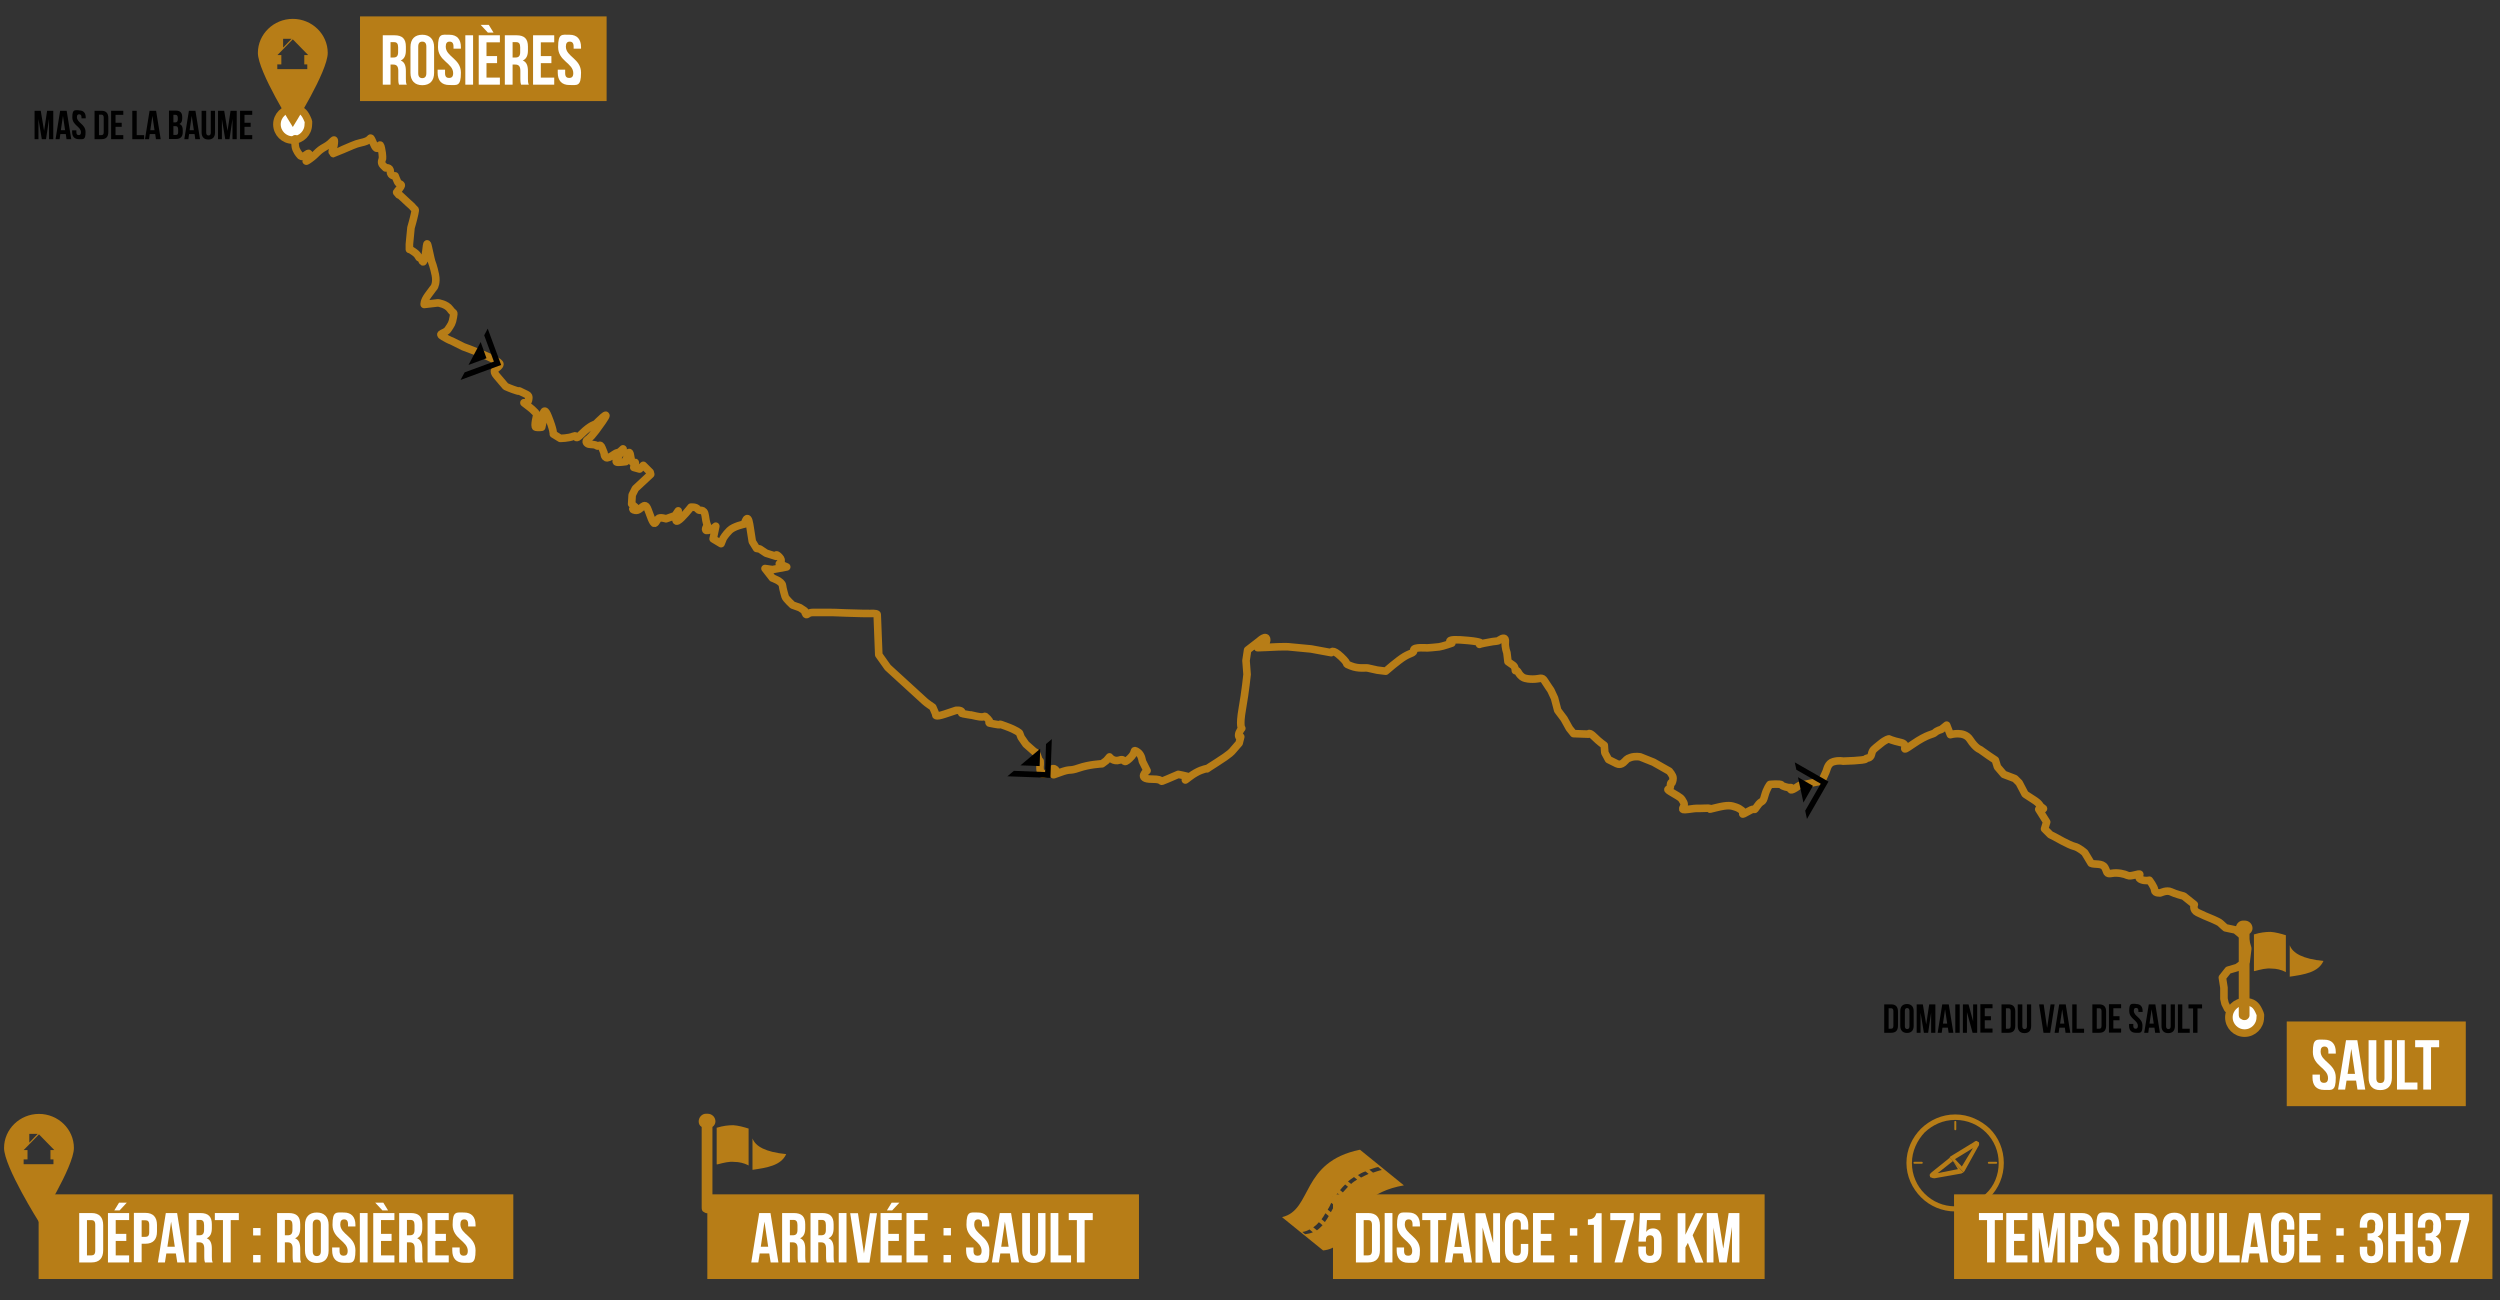 <?xml version="1.0" encoding="UTF-8"?> <svg xmlns="http://www.w3.org/2000/svg" xmlns:xlink="http://www.w3.org/1999/xlink" version="1.1" viewBox="0 0 1417.3 737"><rect x="0" y="0" width="1417.3" height="737" fill="#333333" stroke="none"/><defs><style> .st0, .st1 { fill: #b77d17; } .st2 { stroke-width: 1.1px; } .st2, .st3 { fill: none; stroke-linecap: round; stroke-linejoin: round; } .st2, .st3, .st4 { stroke: #b77d17; } .st5, .st4 { fill: #fff; } .st3 { stroke-width: 4.3px; } .st1 { fill-rule: evenodd; } .st4 { stroke-miterlimit: 10; stroke-width: 4.3px; } .st6 { display: none; } </style></defs><g id="Calque_2" class="st6"><image width="1415" height="866"></image></g><g id="Calque_3" class="st6"><image width="2012" height="869" transform="translate(156.7 64.9) scale(.6)"></image></g><g id="CARTE_2"><path class="st4" d="M174.8,70.5c0,4.9-4,8.9-8.9,8.9s-8.9-4-8.9-8.9,4-8.9,8.9-8.9,6.6,2.1,8,5,.9,2.5.9,3.9Z"></path><path class="st1" d="M157.3,36.5h2.2v-5.3h-2.2l8.7-8.9,8.7,8.9h-2.2v5.3h1.7v2.7h-17v-2.7ZM160.7,22h4.6l-.2.2-4.4,4.6h-.2v-4.8h.2ZM185.8,30c0,10.6-19.8,42-19.8,42,0,0-19.8-31.4-19.8-42s8.9-19.3,19.8-19.3,19.8,8.7,19.8,19.3h0Z"></path><g><path d="M25,74.2l1.7-11.4h3.5v16.1h-2.4v-11.5l-1.7,11.5h-2.4l-1.9-11.4v11.4h-2.2v-16.1h3.5l1.9,11.4Z"></path><path d="M40.3,78.9h-2.6l-.4-2.9h-3.1l-.4,2.9h-2.3l2.6-16.1h3.7l2.6,16.1ZM34.5,73.8h2.4l-1.2-8.1-1.2,8.1Z"></path><path d="M44.9,62.6c2.5,0,3.7,1.5,3.7,4v.5h-2.4v-.7c0-1.1-.5-1.6-1.3-1.6s-1.3.4-1.3,1.6c0,3.3,4.9,3.9,4.9,8.5s-1.3,4-3.8,4-3.8-1.5-3.8-4v-1h2.4v1.1c0,1.1.5,1.6,1.3,1.6s1.3-.4,1.3-1.6c0-3.3-4.9-3.9-4.9-8.5s1.3-4,3.7-4Z"></path><path d="M53.6,62.8h4c2.5,0,3.8,1.4,3.8,4v8.1c0,2.6-1.2,4-3.8,4h-4v-16.1ZM56.1,65.1v11.5h1.4c.8,0,1.3-.4,1.3-1.6v-8.4c0-1.1-.5-1.6-1.3-1.6h-1.4Z"></path><path d="M65.5,69.6h3.5v2.3h-3.5v4.7h4.4v2.3h-6.9v-16.1h6.9v2.3h-4.4v4.5Z"></path><path d="M75,62.8h2.5v13.8h4.2v2.3h-6.7v-16.1Z"></path><path d="M91,78.9h-2.6l-.4-2.9h-3.1l-.4,2.9h-2.3l2.6-16.1h3.7l2.6,16.1ZM85.2,73.8h2.4l-1.2-8.1-1.2,8.1Z"></path><path d="M103.3,66.5v.6c0,1.7-.5,2.7-1.6,3.2,1.4.5,1.9,1.7,1.9,3.4v1.3c0,2.5-1.3,3.8-3.8,3.8h-4v-16.1h3.8c2.6,0,3.7,1.2,3.7,3.7ZM98.3,65.1v4.3h1c.9,0,1.5-.4,1.5-1.7v-.9c0-1.1-.4-1.7-1.3-1.7h-1.2ZM98.3,71.6v4.9h1.4c.9,0,1.3-.4,1.3-1.6v-1.4c0-1.5-.5-2-1.6-2h-1.1Z"></path><path d="M113.3,78.9h-2.6l-.4-2.9h-3.1l-.4,2.9h-2.3l2.6-16.1h3.7l2.6,16.1ZM107.5,73.8h2.4l-1.2-8.1-1.2,8.1Z"></path><path d="M116.9,62.8v12.4c0,1.1.5,1.6,1.3,1.6s1.3-.4,1.3-1.6v-12.4h2.4v12.3c0,2.6-1.3,4-3.8,4s-3.8-1.5-3.8-4v-12.3h2.5Z"></path><path d="M129,74.2l1.7-11.4h3.5v16.1h-2.4v-11.5l-1.7,11.5h-2.4l-1.9-11.4v11.4h-2.2v-16.1h3.5l1.9,11.4Z"></path><path d="M138.6,69.6h3.5v2.3h-3.5v4.7h4.4v2.3h-6.9v-16.1h6.9v2.3h-4.4v4.5Z"></path></g><path class="st4" d="M1281.4,576.8c0,4.9-4,8.9-8.9,8.9s-8.9-4-8.9-8.9,4-8.9,8.9-8.9,6.6,2.1,8,5,.9,2.5.9,3.9Z"></path><path class="st1" d="M1278,529.7c3.2-1,6.3-1.4,9.2-1.4,2.9.2,5.8,1,8.7,1.9v.2h0v20.8l-.2-.2c-2.4-1.2-5.1-1.9-8-1.9-2.9-.3-6,.5-9.4,1.4h-.5v-20.8h.2ZM1298.1,535.8v17.9c8.2-1.2,16.2-2.4,19.1-8.9-11.8-1.2-17.4-4.4-19.1-8.9h0ZM1275.3,571.3v4.4c0,.7-.5,1.5-1,1.9-.2.3-.9.7-1.7.7h-.5c-.7,0-1.4-.5-2.2-1-.5-.5-.7-1.2-.7-2.2v-45.7c-1.2-.7-1.7-1.9-1.7-3.1h0c0-2.4,1.9-4.4,4.1-4.4h1c2.4,0,4.4,1.9,4.4,4.4h0c0,1.2-.7,2.4-1.7,3.1v41.8Z"></path><g><rect class="st0" x="1296.4" y="579.1" width="101.5" height="48"></rect><g><path class="st5" d="M1317.7,589.4c4.3,0,6.5,2.6,6.5,7v.9h-4.2v-1.2c0-2-.8-2.8-2.2-2.8s-2.2.8-2.2,2.8c0,5.8,8.6,6.8,8.6,14.8s-2.2,7-6.6,7-6.6-2.6-6.6-7v-1.7h4.2v2c0,2,.9,2.7,2.3,2.7s2.3-.7,2.3-2.7c0-5.8-8.6-6.8-8.6-14.8s2.2-7,6.5-7Z"></path><path class="st5" d="M1340.9,617.7h-4.4l-.8-5.1h-5.4l-.8,5.1h-4l4.5-28h6.4l4.5,28ZM1330.9,608.8h4.2l-2.1-14.2-2.1,14.2Z"></path><path class="st5" d="M1347.2,589.7v21.6c0,2,.9,2.7,2.3,2.7s2.3-.7,2.3-2.7v-21.6h4.2v21.3c0,4.5-2.2,7-6.6,7s-6.6-2.6-6.6-7v-21.3h4.4Z"></path><path class="st5" d="M1358.9,589.7h4.4v24h7.2v4h-11.6v-28Z"></path><path class="st5" d="M1369.2,589.7h13.6v4h-4.6v24h-4.4v-24h-4.6v-4Z"></path></g></g><g><rect class="st0" x="204.1" y="9.3" width="139.8" height="48"></rect><g><path class="st5" d="M226.2,48c-.2-.7-.4-1.2-.4-3.4v-4.4c0-2.6-.9-3.6-2.9-3.6h-1.5v11.4h-4.4v-28h6.6c4.6,0,6.5,2.1,6.5,6.4v2.2c0,2.9-.9,4.8-2.9,5.7,2.2.9,2.9,3,2.9,6v4.3c0,1.4,0,2.4.5,3.4h-4.5ZM221.4,24v8.6h1.7c1.6,0,2.6-.7,2.6-3v-2.8c0-2-.7-2.9-2.2-2.9h-2.1Z"></path><path class="st5" d="M232.7,26.7c0-4.5,2.4-7,6.7-7s6.7,2.6,6.7,7v14.6c0,4.5-2.4,7-6.7,7s-6.7-2.6-6.7-7v-14.6ZM237.1,41.5c0,2,.9,2.8,2.3,2.8s2.3-.8,2.3-2.8v-15.1c0-2-.9-2.8-2.3-2.8s-2.3.8-2.3,2.8v15.1Z"></path><path class="st5" d="M254.8,19.7c4.3,0,6.5,2.6,6.5,7v.9h-4.2v-1.2c0-2-.8-2.8-2.2-2.8s-2.2.8-2.2,2.8c0,5.8,8.6,6.8,8.6,14.8s-2.2,7-6.6,7-6.6-2.6-6.6-7v-1.7h4.2v2c0,2,.9,2.7,2.3,2.7s2.3-.7,2.3-2.7c0-5.8-8.6-6.8-8.6-14.8s2.2-7,6.5-7Z"></path><path class="st5" d="M263.8,20h4.4v28h-4.4v-28Z"></path><path class="st5" d="M275.8,31.8h6v4h-6v8.2h7.6v4h-12v-28h12v4h-7.6v7.8ZM277.1,14.1l2.7,4.4h-3.2l-4.1-4.4h4.5Z"></path><path class="st5" d="M295.4,48c-.2-.7-.4-1.2-.4-3.4v-4.4c0-2.6-.9-3.6-2.9-3.6h-1.5v11.4h-4.4v-28h6.6c4.6,0,6.5,2.1,6.5,6.4v2.2c0,2.9-.9,4.8-2.9,5.7,2.2.9,2.9,3,2.9,6v4.3c0,1.4,0,2.4.5,3.4h-4.5ZM290.6,24v8.6h1.7c1.6,0,2.6-.7,2.6-3v-2.8c0-2-.7-2.9-2.2-2.9h-2.1Z"></path><path class="st5" d="M306.6,31.8h6v4h-6v8.2h7.6v4h-12v-28h12v4h-7.6v7.8Z"></path><path class="st5" d="M322.9,19.7c4.3,0,6.5,2.6,6.5,7v.9h-4.2v-1.2c0-2-.8-2.8-2.2-2.8s-2.2.8-2.2,2.8c0,5.8,8.6,6.8,8.6,14.8s-2.2,7-6.6,7-6.6-2.6-6.6-7v-1.7h4.2v2c0,2,.9,2.7,2.3,2.7s2.3-.7,2.3-2.7c0-5.8-8.6-6.8-8.6-14.8s2.2-7,6.5-7Z"></path></g></g><rect class="st0" x="21.9" y="677.1" width="269.1" height="48"></rect><g><path class="st5" d="M44.9,687.7h7c4.4,0,6.6,2.4,6.6,6.9v14.2c0,4.5-2.2,6.9-6.6,6.9h-7v-28ZM49.3,691.7v20h2.5c1.4,0,2.2-.7,2.2-2.7v-14.6c0-2-.8-2.7-2.2-2.7h-2.5Z"></path><path class="st5" d="M65.6,699.5h6v4h-6v8.2h7.6v4h-12v-28h12v4h-7.6v7.8ZM71.9,681.8l-4.1,4.4h-3l2.7-4.4h4.3Z"></path><path class="st5" d="M89,694.6v3.6c0,4.5-2.2,6.9-6.6,6.9h-2.1v10.5h-4.4v-28h6.5c4.4,0,6.6,2.4,6.6,6.9ZM80.3,691.7v9.5h2.1c1.4,0,2.2-.6,2.2-2.6v-4.2c0-2-.8-2.6-2.2-2.6h-2.1Z"></path><path class="st5" d="M104.9,715.7h-4.4l-.8-5.1h-5.4l-.8,5.1h-4l4.5-28h6.4l4.5,28ZM94.9,706.8h4.2l-2.1-14.2-2.1,14.2Z"></path><path class="st5" d="M116.2,715.7c-.2-.7-.4-1.2-.4-3.4v-4.4c0-2.6-.9-3.6-2.9-3.6h-1.5v11.4h-4.4v-28h6.6c4.6,0,6.5,2.1,6.5,6.4v2.2c0,2.9-.9,4.8-2.9,5.7,2.2.9,2.9,3,2.9,6v4.3c0,1.4,0,2.4.5,3.4h-4.5ZM111.4,691.7v8.6h1.7c1.6,0,2.6-.7,2.6-3v-2.8c0-2-.7-2.9-2.2-2.9h-2.1Z"></path><path class="st5" d="M121.8,687.7h13.6v4h-4.6v24h-4.4v-24h-4.6v-4Z"></path><path class="st5" d="M147.7,696.2v4.2h-4.2v-4.2h4.2ZM147.7,711.5v4.2h-4.2v-4.2h4.2Z"></path><path class="st5" d="M166.3,715.7c-.2-.7-.4-1.2-.4-3.4v-4.4c0-2.6-.9-3.6-2.9-3.6h-1.5v11.4h-4.4v-28h6.6c4.6,0,6.5,2.1,6.5,6.4v2.2c0,2.9-.9,4.8-2.9,5.7,2.2.9,2.9,3,2.9,6v4.3c0,1.4,0,2.4.5,3.4h-4.5ZM161.5,691.7v8.6h1.7c1.6,0,2.6-.7,2.6-3v-2.8c0-2-.7-2.9-2.2-2.9h-2.1Z"></path><path class="st5" d="M172.9,694.4c0-4.5,2.4-7,6.7-7s6.7,2.6,6.7,7v14.6c0,4.5-2.4,7-6.7,7s-6.7-2.6-6.7-7v-14.6ZM177.3,709.3c0,2,.9,2.8,2.3,2.8s2.3-.8,2.3-2.8v-15.1c0-2-.9-2.8-2.3-2.8s-2.3.8-2.3,2.8v15.1Z"></path><path class="st5" d="M195,687.4c4.3,0,6.5,2.6,6.5,7v.9h-4.2v-1.2c0-2-.8-2.8-2.2-2.8s-2.2.8-2.2,2.8c0,5.8,8.6,6.8,8.6,14.8s-2.2,7-6.6,7-6.6-2.6-6.6-7v-1.7h4.2v2c0,2,.9,2.7,2.3,2.7s2.3-.7,2.3-2.7c0-5.8-8.6-6.8-8.6-14.8s2.2-7,6.5-7Z"></path><path class="st5" d="M204,687.7h4.4v28h-4.4v-28Z"></path><path class="st5" d="M216,699.5h6v4h-6v8.2h7.6v4h-12v-28h12v4h-7.6v7.8ZM217.3,681.8l2.7,4.4h-3.2l-4.1-4.4h4.5Z"></path><path class="st5" d="M235.5,715.7c-.2-.7-.4-1.2-.4-3.4v-4.4c0-2.6-.9-3.6-2.9-3.6h-1.5v11.4h-4.4v-28h6.6c4.6,0,6.5,2.1,6.5,6.4v2.2c0,2.9-.9,4.8-2.9,5.7,2.2.9,2.9,3,2.9,6v4.3c0,1.4,0,2.4.5,3.4h-4.5ZM230.7,691.7v8.6h1.7c1.6,0,2.6-.7,2.6-3v-2.8c0-2-.7-2.9-2.2-2.9h-2.1Z"></path><path class="st5" d="M246.8,699.5h6v4h-6v8.2h7.6v4h-12v-28h12v4h-7.6v7.8Z"></path><path class="st5" d="M263.1,687.4c4.3,0,6.5,2.6,6.5,7v.9h-4.2v-1.2c0-2-.8-2.8-2.2-2.8s-2.2.8-2.2,2.8c0,5.8,8.6,6.8,8.6,14.8s-2.2,7-6.6,7-6.6-2.6-6.6-7v-1.7h4.2v2c0,2,.9,2.7,2.3,2.7s2.3-.7,2.3-2.7c0-5.8-8.6-6.8-8.6-14.8s2.2-7,6.5-7Z"></path></g><rect class="st0" x="401" y="677.1" width="244.7" height="48"></rect><g><path class="st5" d="M441.3,715.7h-4.4l-.8-5.1h-5.4l-.8,5.1h-4l4.5-28h6.4l4.5,28ZM431.3,706.8h4.2l-2.1-14.2-2.1,14.2Z"></path><path class="st5" d="M452.6,715.7c-.2-.7-.4-1.2-.4-3.4v-4.4c0-2.6-.9-3.6-2.9-3.6h-1.5v11.4h-4.4v-28h6.6c4.6,0,6.5,2.1,6.5,6.4v2.2c0,2.9-.9,4.8-2.9,5.7,2.2.9,2.9,3,2.9,6v4.3c0,1.4,0,2.4.5,3.4h-4.5ZM447.8,691.7v8.6h1.7c1.6,0,2.6-.7,2.6-3v-2.8c0-2-.7-2.9-2.2-2.9h-2.1Z"></path><path class="st5" d="M468.7,715.7c-.2-.7-.4-1.2-.4-3.4v-4.4c0-2.6-.9-3.6-2.9-3.6h-1.5v11.4h-4.4v-28h6.6c4.6,0,6.5,2.1,6.5,6.4v2.2c0,2.9-.9,4.8-2.9,5.7,2.2.9,2.9,3,2.9,6v4.3c0,1.4,0,2.4.5,3.4h-4.5ZM463.9,691.7v8.6h1.7c1.6,0,2.6-.7,2.6-3v-2.8c0-2-.7-2.9-2.2-2.9h-2.1Z"></path><path class="st5" d="M475.5,687.7h4.4v28h-4.4v-28Z"></path><path class="st5" d="M489.8,710.6l3.4-22.8h4l-4.3,28h-6.6l-4.3-28h4.4l3.4,22.8Z"></path><path class="st5" d="M503.6,699.5h6v4h-6v8.2h7.6v4h-12v-28h12v4h-7.6v7.8ZM509.9,681.8l-4.1,4.4h-3l2.7-4.4h4.3Z"></path><path class="st5" d="M518.3,699.5h6v4h-6v8.2h7.6v4h-12v-28h12v4h-7.6v7.8Z"></path><path class="st5" d="M539.1,696.2v4.2h-4.2v-4.2h4.2ZM539.1,711.5v4.2h-4.2v-4.2h4.2Z"></path><path class="st5" d="M554.4,687.4c4.3,0,6.5,2.6,6.5,7v.9h-4.2v-1.2c0-2-.8-2.8-2.2-2.8s-2.2.8-2.2,2.8c0,5.8,8.6,6.8,8.6,14.8s-2.2,7-6.6,7-6.6-2.6-6.6-7v-1.7h4.2v2c0,2,.9,2.7,2.3,2.7s2.3-.7,2.3-2.7c0-5.8-8.6-6.8-8.6-14.8s2.2-7,6.5-7Z"></path><path class="st5" d="M577.7,715.7h-4.4l-.8-5.1h-5.4l-.8,5.1h-4l4.5-28h6.4l4.5,28ZM567.6,706.8h4.2l-2.1-14.2-2.1,14.2Z"></path><path class="st5" d="M583.9,687.7v21.6c0,2,.9,2.7,2.3,2.7s2.3-.7,2.3-2.7v-21.6h4.2v21.3c0,4.5-2.2,7-6.6,7s-6.6-2.6-6.6-7v-21.3h4.4Z"></path><path class="st5" d="M595.6,687.7h4.4v24h7.2v4h-11.6v-28Z"></path><path class="st5" d="M605.9,687.7h13.6v4h-4.6v24h-4.4v-24h-4.6v-4Z"></path></g><path class="st1" d="M13.4,657.3h2.2v-5.3h-2.2l8.7-8.9,8.7,8.9h-2.2v5.3h1.7v2.7H13.4v-2.7ZM16.8,642.8h4.6l-.2.2-4.4,4.6h-.2v-4.8h.2ZM41.9,650.8c0,10.6-19.8,42-19.8,42,0,0-19.8-31.4-19.8-42s8.9-19.3,19.8-19.3,19.8,8.7,19.8,19.3h0Z"></path><path class="st1" d="M406.5,639.3c3.2-1,6.3-1.4,9.2-1.4,2.9.2,5.8,1,8.7,1.9v.2h0v20.8l-.2-.2c-2.4-1.2-5.1-1.9-8-1.9-2.9-.3-6,.5-9.4,1.4h-.5v-20.8h.2ZM426.6,645.3v17.9c8.2-1.2,16.2-2.4,19.1-8.9-11.8-1.2-17.4-4.4-19.1-8.9h0ZM403.9,680.8v4.4c0,.7-.5,1.5-1,1.9-.2.3-.9.7-1.7.7h-.5c-.7,0-1.4-.5-2.2-1-.5-.5-.7-1.2-.7-2.2v-45.7c-1.2-.7-1.7-1.9-1.7-3.1h0c0-2.4,1.9-4.4,4.1-4.4h1c2.4,0,4.4,1.9,4.4,4.4h0c0,1.2-.7,2.4-1.7,3.1v41.8Z"></path><path class="st1" d="M738.4,698.4c1.6-.2,3-.8,4-1.4l1.9,1.6c-1.4.6-2.8.9-4.4,1.1l-1.6-1.3ZM726.9,690c17.3-4.1,10.3-31.3,44.1-38.2l24.9,20.2c-9.8,1.7-16,5.1-20.8,9.1l-17.5-2.8,1.8.3.6-.7-1.7-1.4c-.4.5-.9,1-1.1,1.7l-1.6-.2.7,1.7-.3.4.7.6,6.6,17.3c.2.1,0,.3.2.5-3,5.5-6.4,9.7-13.4,10.4l-23.2-18.8ZM744.5,695.8c1.2-.8,2.2-1.7,3.2-2.9l2.1,1.7c-1.2,1.1-2,2.1-3.2,2.9l-2.1-1.7ZM749.2,691.2c.9-1.1,1.5-2.2,2.2-3.4l1.9,1.6c-.7,1.2-1.4,2.4-2.2,3.4l-1.9-1.6ZM752.7,685.8c.7-1.2,1.5-2.6,2-3.9l1.8,1.4c-.5,1.3-1.3,2.7-2,3.9l-1.8-1.4ZM759.7,674.7c.9-1.1,1.7-2.1,2.9-3.2l1.6,1.3c-1,1.2-2,2.1-2.9,3.2l-1.6-1.3ZM764.2,669.8c1-.9,2.2-1.7,3.4-2.5l1.8,1.4c-1.2.8-2.4,1.5-3.4,2.5l-1.8-1.4ZM769.8,666.2c1.2-.8,2.7-1.6,4.3-2.1l1.8,1.4c-1.4.6-2.9,1.4-4.3,2.1l-1.7-1.4ZM776.3,663.1c1.6-.5,3.3-1.2,5-1.5l2.1,1.7c-1.7.3-3.4,1-5,1.5l-2.1-1.7Z"></path><rect class="st0" x="755.7" y="677.1" width="244.7" height="48"></rect><g><path class="st5" d="M768.7,687.7h7c4.4,0,6.6,2.4,6.6,6.9v14.2c0,4.5-2.2,6.9-6.6,6.9h-7v-28ZM773.1,691.7v20h2.5c1.4,0,2.2-.7,2.2-2.7v-14.6c0-2-.8-2.7-2.2-2.7h-2.5Z"></path><path class="st5" d="M785,687.7h4.4v28h-4.4v-28Z"></path><path class="st5" d="M798.5,687.4c4.3,0,6.5,2.6,6.5,7v.9h-4.2v-1.2c0-2-.8-2.8-2.2-2.8s-2.2.8-2.2,2.8c0,5.8,8.6,6.8,8.6,14.8s-2.2,7-6.6,7-6.6-2.6-6.6-7v-1.7h4.2v2c0,2,.9,2.7,2.3,2.7s2.3-.7,2.3-2.7c0-5.8-8.6-6.8-8.6-14.8s2.2-7,6.5-7Z"></path><path class="st5" d="M806.3,687.7h13.6v4h-4.6v24h-4.4v-24h-4.6v-4Z"></path><path class="st5" d="M834.5,715.7h-4.4l-.8-5.1h-5.4l-.8,5.1h-4l4.5-28h6.4l4.5,28ZM824.5,706.9h4.2l-2.1-14.2-2.1,14.2Z"></path><path class="st5" d="M840.5,695.5v20.3h-4v-28h5.5l4.5,16.8v-16.8h3.9v28h-4.5l-5.5-20.3Z"></path><path class="st5" d="M866.4,705.3v3.7c0,4.5-2.2,7-6.6,7s-6.6-2.6-6.6-7v-14.6c0-4.5,2.2-7,6.6-7s6.6,2.6,6.6,7v2.7h-4.2v-3c0-2-.9-2.8-2.3-2.8s-2.3.8-2.3,2.8v15.1c0,2,.9,2.7,2.3,2.7s2.3-.7,2.3-2.7v-4h4.2Z"></path><path class="st5" d="M873.5,699.5h6v4h-6v8.2h7.6v4h-12v-28h12v4h-7.6v7.8Z"></path><path class="st5" d="M894.2,696.3v4.2h-4.2v-4.2h4.2ZM894.2,711.5v4.2h-4.2v-4.2h4.2Z"></path><path class="st5" d="M900.2,691.3c3.4,0,4.2-1.6,4.8-3.5h3v28h-4.4v-21.4h-3.4v-3.1Z"></path><path class="st5" d="M926.2,687.7v3.8l-6.5,24.2h-4.4l6.4-24h-8.8v-4h13.2Z"></path><path class="st5" d="M933.1,706.7v2.6c0,2,.9,2.7,2.3,2.7s2.3-.7,2.3-2.7v-6.2c0-2-.9-2.8-2.3-2.8s-2.3.8-2.3,2.8v.8h-4.2l.8-16.2h11.6v4h-7.6l-.4,6.7c.8-1.3,2.1-2,3.8-2,3.2,0,4.9,2.3,4.9,6.4v6.2c0,4.5-2.2,7-6.6,7s-6.6-2.6-6.6-7v-2.3h4.2Z"></path><path class="st5" d="M956.9,704.6l-1.4,2.6v8.6h-4.4v-28h4.4v12.2l5.8-12.2h4.4l-6.1,12.5,6.1,15.5h-4.5l-4.3-11.2Z"></path><path class="st5" d="M977,707.6l3-19.9h6.1v28h-4.2v-20.1l-3,20.1h-4.2l-3.3-19.8v19.8h-3.8v-28h6.1l3.2,19.9Z"></path></g><rect class="st0" x="1107.8" y="677.1" width="305.2" height="48"></rect><g><path class="st5" d="M1121.9,687.7h13.6v4h-4.6v24h-4.4v-24h-4.6v-4Z"></path><path class="st5" d="M1141.8,699.5h6v4h-6v8.2h7.6v4h-12v-28h12v4h-7.6v7.8Z"></path><path class="st5" d="M1161.5,707.6l3-19.9h6.1v28h-4.2v-20.1l-3,20.1h-4.2l-3.3-19.8v19.8h-3.8v-28h6.1l3.2,19.9Z"></path><path class="st5" d="M1186.8,694.7v3.6c0,4.5-2.2,6.9-6.6,6.9h-2.1v10.5h-4.4v-28h6.5c4.4,0,6.6,2.4,6.6,6.9ZM1178.2,691.7v9.5h2.1c1.4,0,2.2-.6,2.2-2.6v-4.2c0-2-.8-2.6-2.2-2.6h-2.1Z"></path><path class="st5" d="M1195,687.4c4.3,0,6.5,2.6,6.5,7v.9h-4.2v-1.2c0-2-.8-2.8-2.2-2.8s-2.2.8-2.2,2.8c0,5.8,8.6,6.8,8.6,14.8s-2.2,7-6.6,7-6.6-2.6-6.6-7v-1.7h4.2v2c0,2,.9,2.7,2.3,2.7s2.3-.7,2.3-2.7c0-5.8-8.6-6.8-8.6-14.8s2.2-7,6.5-7Z"></path><path class="st5" d="M1219.4,715.7c-.2-.7-.4-1.2-.4-3.4v-4.4c0-2.6-.9-3.6-2.9-3.6h-1.5v11.4h-4.4v-28h6.6c4.6,0,6.5,2.1,6.5,6.4v2.2c0,2.9-.9,4.8-2.9,5.7,2.2.9,2.9,3,2.9,6v4.3c0,1.4,0,2.4.5,3.4h-4.5ZM1214.6,691.7v8.6h1.7c1.6,0,2.6-.7,2.6-3v-2.8c0-2-.7-2.9-2.2-2.9h-2.1Z"></path><path class="st5" d="M1226,694.5c0-4.5,2.4-7,6.7-7s6.7,2.6,6.7,7v14.6c0,4.5-2.4,7-6.7,7s-6.7-2.6-6.7-7v-14.6ZM1230.4,709.3c0,2,.9,2.8,2.3,2.8s2.3-.8,2.3-2.8v-15.1c0-2-.9-2.8-2.3-2.8s-2.3.8-2.3,2.8v15.1Z"></path><path class="st5" d="M1246.4,687.7v21.6c0,2,.9,2.7,2.3,2.7s2.3-.7,2.3-2.7v-21.6h4.2v21.3c0,4.5-2.2,7-6.6,7s-6.6-2.6-6.6-7v-21.3h4.4Z"></path><path class="st5" d="M1258.1,687.7h4.4v24h7.2v4h-11.6v-28Z"></path><path class="st5" d="M1285.9,715.7h-4.4l-.8-5.1h-5.4l-.8,5.1h-4l4.5-28h6.4l4.5,28ZM1275.8,706.9h4.2l-2.1-14.2-2.1,14.2Z"></path><path class="st5" d="M1294.5,700.1h6.2v8.9c0,4.5-2.2,7-6.6,7s-6.6-2.6-6.6-7v-14.6c0-4.5,2.2-7,6.6-7s6.6,2.6,6.6,7v2.7h-4.2v-3c0-2-.9-2.8-2.3-2.8s-2.3.8-2.3,2.8v15.1c0,2,.9,2.7,2.3,2.7s2.3-.7,2.3-2.7v-5.2h-2v-4Z"></path><path class="st5" d="M1307.9,699.5h6v4h-6v8.2h7.6v4h-12v-28h12v4h-7.6v7.8Z"></path><path class="st5" d="M1328.7,696.3v4.2h-4.2v-4.2h4.2ZM1328.7,711.5v4.2h-4.2v-4.2h4.2Z"></path><path class="st5" d="M1346.6,694.6c0-2.5-.9-3.2-2.3-3.2s-2.3.8-2.3,2.8v1.8h-4.2v-1.5c0-4.5,2.2-7,6.6-7s6.6,2.6,6.6,7v.7c0,3-1,4.9-3.1,5.8,2.2,1,3.1,3,3.1,5.9v2.2c0,4.5-2.2,7-6.6,7s-6.6-2.6-6.6-7v-2.3h4.2v2.6c0,2,.9,2.8,2.3,2.8s2.3-.7,2.3-3.2v-2.2c0-2.6-.9-3.6-2.9-3.6h-1.5v-4h1.7c1.6,0,2.6-.7,2.6-3v-1.6Z"></path><path class="st5" d="M1358.3,715.7h-4.4v-28h4.4v12h5v-12h4.5v28h-4.5v-12h-5v12Z"></path><path class="st5" d="M1379.5,694.6c0-2.5-.9-3.2-2.3-3.2s-2.3.8-2.3,2.8v1.8h-4.2v-1.5c0-4.5,2.2-7,6.6-7s6.6,2.6,6.6,7v.7c0,3-1,4.9-3.1,5.8,2.2,1,3.1,3,3.1,5.9v2.2c0,4.5-2.2,7-6.6,7s-6.6-2.6-6.6-7v-2.3h4.2v2.6c0,2,.9,2.8,2.3,2.8s2.3-.7,2.3-3.2v-2.2c0-2.6-.9-3.6-2.9-3.6h-1.5v-4h1.7c1.6,0,2.6-.7,2.6-3v-1.6Z"></path><path class="st5" d="M1399.8,687.7v3.8l-6.5,24.2h-4.4l6.4-24h-8.8v-4h13.2Z"></path></g><g><path class="st1" d="M1113.1,664.6h0q.3-.3.6-.6l7.7-13.9c.3-.3.6-.9.6-1.5h0c0-.6,0-.9-.3-1.2h-.3c-.3-.3-.6-.6-.9-.6-.6,0-.9.3-1.8.9l-13.1,8v.3c-.3,0-.3.3-.3.3M1108.5,631.8h0c7.6,0,14.5,3.3,19.5,8,5,5,8,11.9,8,19.5s-3,14.5-8,19.5c-5,5-12,8-19.5,8s-14.4-3-19.4-8c-5-5-8.3-11.9-8.3-19.5s3.3-14.5,8.3-19.5c5-4.8,11.7-8,19.4-8h0ZM1125.9,642h0c-4.4-4.3-10.4-7.1-17.4-7.1s-12.8,2.8-17.4,7.1c-4.3,4.6-7.2,10.7-7.2,17.4s2.8,13,7.2,17.3c4.6,4.6,10.6,7.2,17.4,7.2s13-2.6,17.4-7.2c4.6-4.3,7.2-10.6,7.2-17.3s-2.6-12.8-7.2-17.4h0ZM1108.4,657.1h0l10.1-6.2-6.3,10.4-3.9-4.2Z"></path><path class="st1" d="M1107.2,658.2l2.8,4.6-11.5,2.3,8.7-6.9-1.8-1.9-10.2,8.2c-.5.4-1,.9-1.2,1.4-.1.3,0,.7.2,1.1v.3c-.1,0,.4.2,1,.4.3.1.8.3,1.5.3l15.2-2.7c.4-.2.8-.4,1.2-.6l-5.9-6.4Z"></path><line class="st2" x1="1108.5" y1="636" x2="1108.5" y2="640.2"></line><line class="st2" x1="1108.5" y1="678.2" x2="1108.5" y2="682.4"></line><line class="st2" x1="1085.3" y1="659.2" x2="1089.5" y2="659.2"></line><line class="st2" x1="1127.5" y1="659.2" x2="1131.7" y2="659.2"></line></g><path class="st3" d="M167.3,78.7c0,.9-.3,3.9.6,6s2.4,3.6,2.4,3.6c0,0,.9.9,2.4,0s2.7-2.4,2.4-.3-3.6,5.1.6,2.1,4.2-4.5,8.7-6.9,5.4-6,5.1-2.1-2.1,5.1-.6,5.4-3.3,2.1,5.7-1.8,7.2-3,11.7-4.2,3.3-3.6,4.5-1.2,1.8,4.8,3,4.8,1.5-4.2,2.4,0,.6,6,.6,6c0,0-1.2,2.1.3,3.6l1.5,1.5s2.7-.6,2.7,2.1,2.7,2.4,2.7,2.4c0,0,.9,2.4,1.5,3.6s2.7.9,1.8,2.4-1.8,2.4-1.8,2.4l.6,2.4s-3.9-4.2,2.1,1.5,4.8,4.2,6,5.7,1.5.3.9,3.3-2.1,8.1-2.1,8.1l-.9,9.3v3s-.3-.6,2.7,1.5,2.1,3.3,3.3,3.3,1.5,5.1,2.7,0,.9-11.4,2.1-5.7,1.8,7.8,1.8,7.8c0,0,1.2,3,2.1,7.5s-.6,6.9-.6,6.9c0,0-1.2,1.5-3.6,4.8s-2.1,5.1-2.1,5.1l7.8-.9s4.8.6,6.9,3.6,2.4.9,1.8,4.5-1.2,4.2-3,6.9-6.3,2.1-2.7,4.2,4.8,2.4,4.8,2.4l6.6,3.3s21,7.5,20.7,9.9-5.4,2.4-1.8,6.6,5.1,6,5.1,6c0,0,3.3,1.5,6.3,2.4s-.6-.9,3,.9c3.6,1.8,4.2,1.5,3.6,4.5s-5.1-.3-.6,3,5.4,5.1,5.4,5.1c0,0-1.8,6.9-.6,7.2s3.3,0,3.3,0l.6-2.7s-.3-11.7,3-3.6,3,10.2,3,10.2l3.9,2.4s4.8,0,7.5-1.2,0,3.3,4.8-1.5,7.8-5.4,7.8-5.4c0,0,9.9-10.2,3.9-1.5s-7.5,9.6-8.7,10.5-.3,2.1.9,2.4,3.6,0,4.5.9,1.8-1.8,3,1.2l1.2,3s0,3.6,2.7,2.4,3.3-2.4,5.1-2.7,4.5-4.5,1.8-.3-3.3,5.4-2.4,5.7,5.1-.3,5.1-.3c0,0,1.8-9.3,2.7-3s2.7,2.7,2.7,3.6-.9,2.7-.9,2.7l3.3.9,2.1-2.1,3.9,3.9.3,1.2-8.7,8.1-1.8,3.6-.3,5.1,2.1,1.8s-3.3,1.2,0,1.8,5.1-6,7.2-.3,2.1,5.7,3,7.2,1.8-.9,2.7-2.1,4.5,0,4.5,0l5.1-1.8,1.8-2.7s-2.7,6.9-.3,5.7,7.5-7.8,7.5-7.8c0,0,3-.3,3.9,1.2s3.6-.9,4.2,3.6,1.2,5.4,1.2,5.4c0,0-2.4,3.6.3,3s4.5-2.4,4.5-2.4l-1.5,7.2,4.5,2.7,1.2-3s1.2-2.1,3.6-4.5,8.4-3.6,8.4-3.6c0,0,1.8-7.2,3,.3,1.2,7.5,1.5,9.6,1.5,9.6l2.4,3.9,1.8.3,3.6,2.4,5.7,1.8s-.6-2.1,1.8.3,0,3.9,0,3.9l4.2,1.8-8.1,1.5-4.2-.6,4.2,5.4s5.4,1.8,5.7,4.2,1.2,5.1,1.5,6.3,4.2,4.8,4.2,4.8l4.2,1.5,2.7,1.8s.3,2.4,1.2,2.1.9-1.2,3.9-1.2-.3,0,5.4,0,6.3,0,12.9.3,13.5.3,13.5.3c0,0,4.2-.3,4.2.6s.9,22.8.9,22.8l5.1,7.2s20.1,18.3,21,19.2,4.5,3.3,4.5,3.3l1.8,4.2s-1.2,1.8,5.1-.3l6.3-2.1s3-.3,3.3.9-1.5.6,3.3,1.5-1.8-.6,4.8.9,3.6-1.5,6.6,1.5-2.4,1.8,3.9,3-.3-1.2,6.3,1.2,7.8,3.9,7.8,3.9l.9,2.4,2.7,3.9,5.1,4.5s.6-.9,1.8,3,1.2.6,1.2,3,0,.9,0,.9c0,0-.9,6.9,2.7,5.4s3.9-4.2,6-2.4-5.1,4.5,2.1,1.8,5.1-.6,11.1-2.7,13.2-2.4,13.2-2.4l2.4-1.8,1.8-2.1s2.1,3,5.7,1.8,1.5,3,5.7-.9,1.5-5.4,4.2-3.9,3,5.4,3,5.4l2.7,5.4s-6,4.8,2.7,4.8,2.4,2.7,8.7,0l6.3-2.7s4.5.9,5.4,1.2-4.2,4.2.9.3,8.7-4.5,9.9-4.8-2.7,1.8,5.4-3.3,9-6.6,9-6.6l3.9-4.5.9-3.6s-1.2.9-1.2-.9,1.8-3.9,1.8-3.9c0,0-1.5-.9.3-11.1s2.7-19.5,2.7-19.5l-.6-7.8.9-6,6.6-5.1s4.5-4.2,4.2-.3-11.4,4.5-.3,3.9,12.9-.3,12.9-.3l12.6,1.2,11.4,2.1s.3-2.7,5.7,2.4.9,3.3,5.4,5.1,8.1.9,9.6,1.2,5.4,1.2,5.4,1.2l4.8.6s7.2-6.3,10.8-8.4,5.4-1.8,5.1-3.6,7.5-1.2,7.5-1.2c0,0,4.8-.3,6.9-.6s7.2-2.1,7.2-2.1c0,0-6-3,9.3-1.5s.3,3.3,9,1.5,6.9-.6,8.7-1.8,3.6-1.8,3.3,1.2.9,6,.9,6l.6,5.1s1.8,1.2,3,2.1,1.2,3,1.2,3c0,0,.6-.9,1.8,1.2s2.7,2.7,2.7,2.7c0,0,1.2.9,5.4.9s5.1-1.5,6.6.9,3.6,5.4,3.6,5.4l2.1,4.5,1.8,6.9,3.6,4.8,3,5.4,2.4,3,8.4.3s.3-1.5,3.3,1.5,5.7,4.8,5.7,4.8l.3,4.2,2.1,3.9,4.2,2.1s2.1,1.5,4.2-.3,1.5-2.1,4.2-3,5.4-.3,5.4-.3l7.5,3,9,5.1s2.1,2.4,2.1,3.9-.6,2.7-.6,2.7c0,0-.9-.9-.9,1.8s-3.9.9,1.2,3.9,4.8,2.7,6.3,5.4-3.6,4.8,2.7,3.9,3.6-.3,9.6-.6-1.2,1.5,6-.3,8.7-1.2,11.4-.3,4.5,3,4.5,3c0,0-2.7,2.4,2.4-.6s2.4.9,5.1-3,3-1.2,4.2-5.7,3-6.6,3-6.6c0,0,6-.6,6.6.3s3.9,1.5,3.9,1.5h1.5s-1.5,2.7,2.4.3,0-.9,6.9-2.4,8.1-1.5,8.1-1.5c0,0,1.8-4.2,2.4-5.4s.9-4.8,4.2-5.7,5.4-.3,5.4-.3c0,0,12.3-.3,12.9-1.2s2.7,0,3.3-2.7,1.2-2.7,4.8-5.7,5.1-3,5.1-3c0,0,1.5.9,6.9,2.1s-2.1,6.9,6.6.9c8.7-6,11.4-5.4,12.6-6.6s3.6-1.8,3.6-1.8l3-2.4,2.1,5.4s7.8-2.4,11.1,2.7,5.7,5.7,5.7,5.7l5.1,3.6,3.6,2.4,1.2,3.9,3.6,4.2,6.3,2.4,2.4,2.4,3.3,6.3s-.3,0,4.5,3,3.3,3.6,5.4,4.8-2.1.9-2.1.9l4.5,7.2-1.2,3.9,3.3,3.3,2.4,1.2s8.4,4.8,11.1,5.4,6,3.6,6,3.6l3.6,6c1.8.9,6.3-.3,7.8,2.4s.6,3.9,3.9,3.3,7.2.3,9,1.2,6.9-1.5,6.9-.6-1.5,2.1.9,3,4.5.3,4.5.3c0,0,3,3.9,3,5.7s3.3,1.5,3.3,1.5c0,0,3.6-1.8,6-.6s7.2,2.4,7.2,2.4l6,4.8s-1.2,3,1.8,4.5,6,2.7,6,2.7c0,0,6,2.4,6.9,3.3s3,2.7,3,2.7l5.7,1.2,5.1,4.2,1.8,6.3-.9,7.2-5.1,3.6-5.1,1.5-3.3,4.2.9,5.7v6.3l.6,2.7,1.5,3"></path><g><polygon points="284.1 206.9 276.5 186.3 274.5 190.1 280 205 263.4 211.1 261.1 215.4 284.1 206.9"></polygon><polygon points="275.8 203.1 272.5 193.9 265.6 206.9 275.8 203.1"></polygon></g><g><polygon points="595.5 441 596.3 419 593 421.8 592.5 437.7 574.8 437 571.1 440.1 595.5 441"></polygon><polygon points="589.4 434.3 589.7 424.5 578.5 433.9 589.4 434.3"></polygon></g><g><polygon points="1036.6 443.1 1017.5 432.2 1018.4 436.4 1032.2 444.3 1023.4 459.6 1024.4 464.3 1036.6 443.1"></polygon><polygon points="1027.8 445.5 1019.3 440.6 1022.4 455 1027.8 445.5"></polygon></g><g><path d="M1068.2,569.4h4c2.5,0,3.8,1.4,3.8,4v8.1c0,2.6-1.2,4-3.8,4h-4v-16.1ZM1070.7,571.7v11.5h1.4c.8,0,1.3-.4,1.3-1.6v-8.4c0-1.1-.5-1.6-1.3-1.6h-1.4Z"></path><path d="M1077.3,573.2c0-2.6,1.4-4,3.8-4s3.8,1.5,3.8,4v8.4c0,2.6-1.4,4-3.8,4s-3.8-1.5-3.8-4v-8.4ZM1079.9,581.8c0,1.1.5,1.6,1.3,1.6s1.3-.4,1.3-1.6v-8.7c0-1.1-.5-1.6-1.3-1.6s-1.3.4-1.3,1.6v8.7Z"></path><path d="M1092,580.8l1.7-11.4h3.5v16.1h-2.4v-11.5l-1.7,11.5h-2.4l-1.9-11.4v11.4h-2.2v-16.1h3.5l1.9,11.4Z"></path><path d="M1107.3,585.5h-2.6l-.4-2.9h-3.1l-.4,2.9h-2.3l2.6-16.1h3.7l2.6,16.1ZM1101.5,580.3h2.4l-1.2-8.1-1.2,8.1Z"></path><path d="M1108.5,569.4h2.5v16.1h-2.5v-16.1Z"></path><path d="M1115.1,573.8v11.7h-2.3v-16.1h3.2l2.6,9.6v-9.6h2.3v16.1h-2.6l-3.2-11.7Z"></path><path d="M1125.2,576.1h3.5v2.3h-3.5v4.7h4.4v2.3h-6.9v-16.1h6.9v2.3h-4.4v4.5Z"></path><path d="M1134.7,569.4h4c2.5,0,3.8,1.4,3.8,4v8.1c0,2.6-1.2,4-3.8,4h-4v-16.1ZM1137.2,571.7v11.5h1.4c.8,0,1.3-.4,1.3-1.6v-8.4c0-1.1-.5-1.6-1.3-1.6h-1.4Z"></path><path d="M1146.5,569.4v12.4c0,1.1.5,1.6,1.3,1.6s1.3-.4,1.3-1.6v-12.4h2.4v12.3c0,2.6-1.3,4-3.8,4s-3.8-1.5-3.8-4v-12.3h2.5Z"></path><path d="M1160.6,582.5l1.9-13.1h2.3l-2.5,16.1h-3.8l-2.5-16.1h2.6l1.9,13.1Z"></path><path d="M1173.6,585.5h-2.6l-.4-2.9h-3.1l-.4,2.9h-2.3l2.6-16.1h3.7l2.6,16.1ZM1167.9,580.3h2.4l-1.2-8.1-1.2,8.1Z"></path><path d="M1174.8,569.4h2.5v13.8h4.2v2.3h-6.7v-16.1Z"></path><path d="M1186.2,569.4h4c2.5,0,3.8,1.4,3.8,4v8.1c0,2.6-1.2,4-3.8,4h-4v-16.1ZM1188.7,571.7v11.5h1.4c.8,0,1.3-.4,1.3-1.6v-8.4c0-1.1-.5-1.6-1.3-1.6h-1.4Z"></path><path d="M1198.1,576.1h3.5v2.3h-3.5v4.7h4.4v2.3h-6.9v-16.1h6.9v2.3h-4.4v4.5Z"></path><path d="M1211,569.2c2.5,0,3.7,1.5,3.7,4v.5h-2.4v-.7c0-1.1-.5-1.6-1.3-1.6s-1.3.4-1.3,1.6c0,3.3,4.9,3.9,4.9,8.5s-1.3,4-3.8,4-3.8-1.5-3.8-4v-1h2.4v1.1c0,1.1.5,1.6,1.3,1.6s1.3-.4,1.3-1.6c0-3.3-4.9-3.9-4.9-8.5s1.3-4,3.7-4Z"></path><path d="M1224.4,585.5h-2.6l-.4-2.9h-3.1l-.4,2.9h-2.3l2.6-16.1h3.7l2.6,16.1ZM1218.6,580.3h2.4l-1.2-8.1-1.2,8.1Z"></path><path d="M1228,569.4v12.4c0,1.1.5,1.6,1.3,1.6s1.3-.4,1.3-1.6v-12.4h2.4v12.3c0,2.6-1.3,4-3.8,4s-3.8-1.5-3.8-4v-12.3h2.5Z"></path><path d="M1234.7,569.4h2.5v13.8h4.2v2.3h-6.7v-16.1Z"></path><path d="M1240.6,569.4h7.8v2.3h-2.6v13.8h-2.5v-13.8h-2.6v-2.3Z"></path></g></g></svg> 